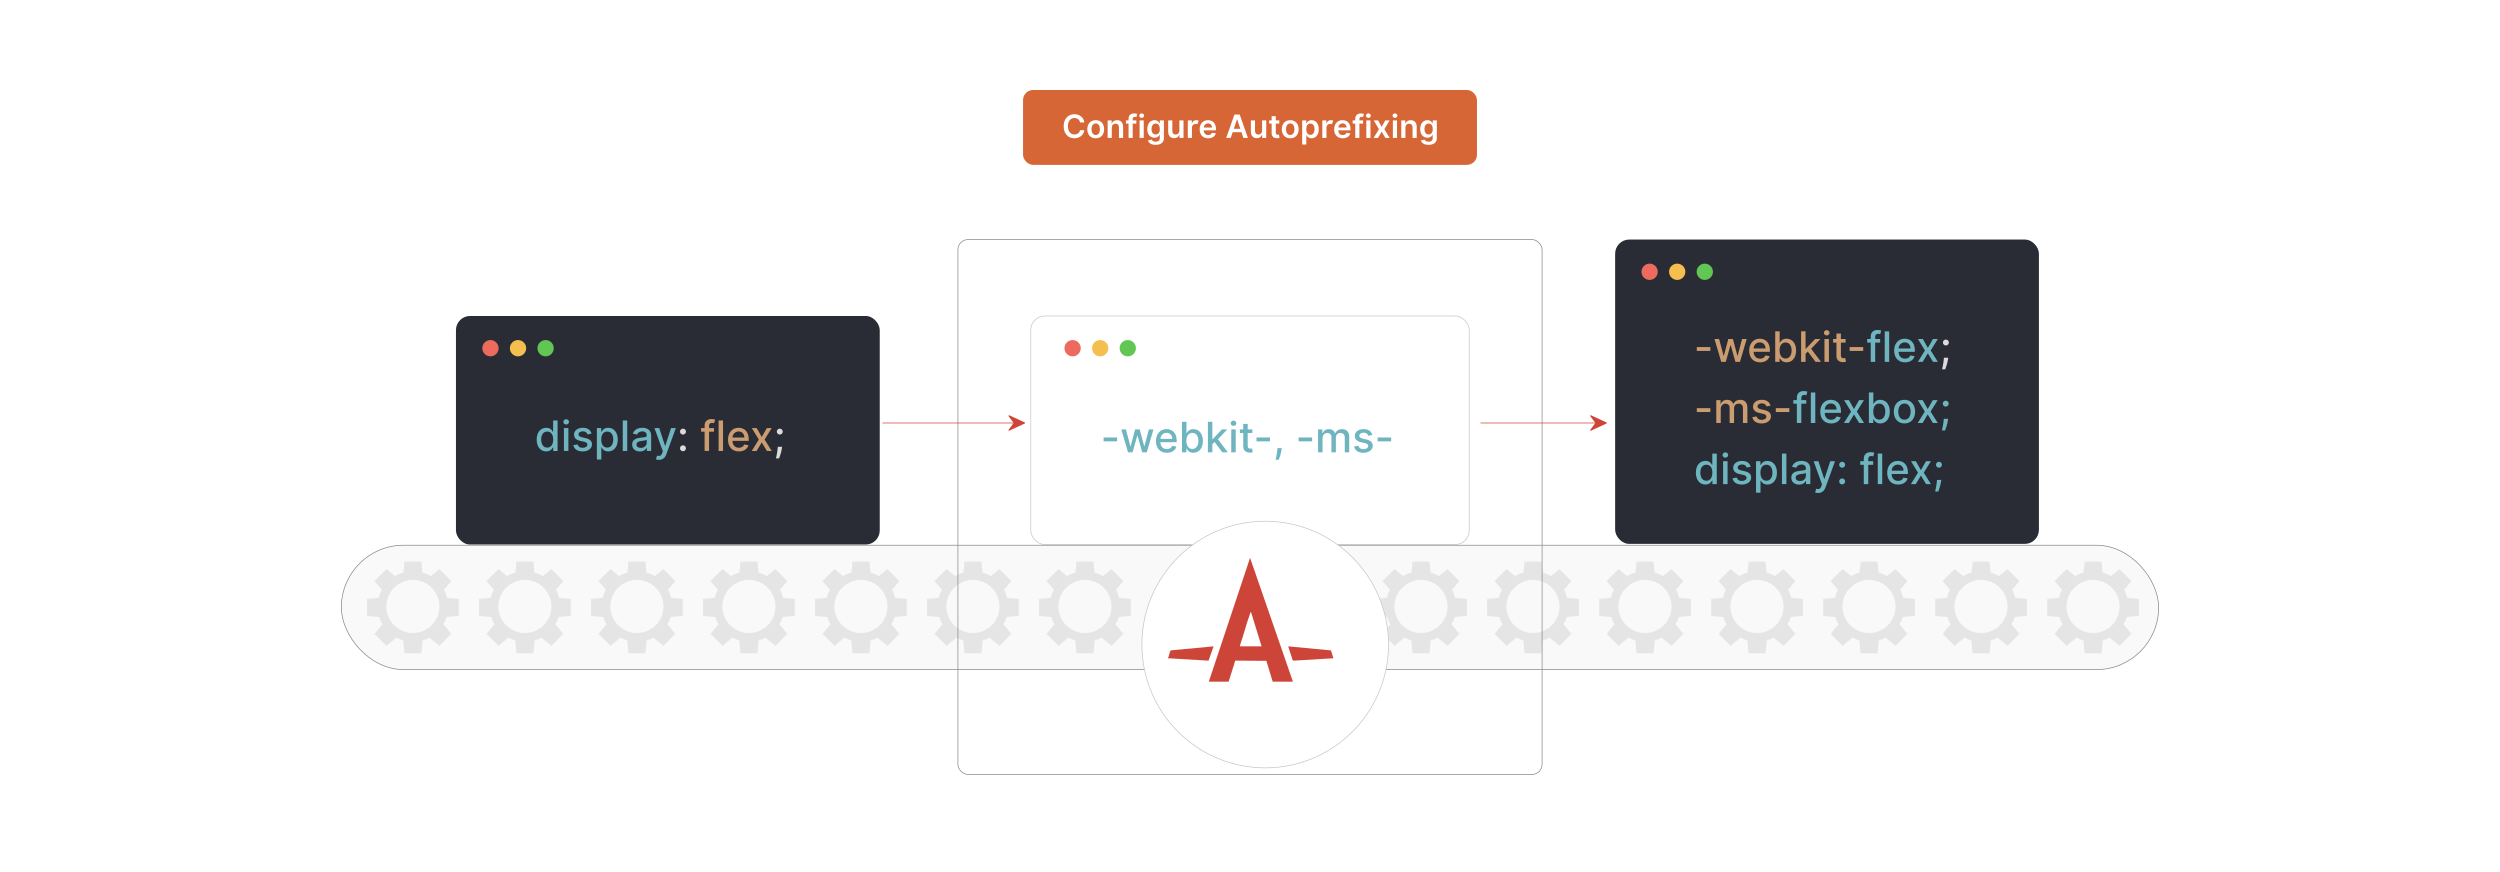 <?xml version="1.0" encoding="UTF-8"?>
<svg id="Layer_1" data-name="Layer 1" xmlns="http://www.w3.org/2000/svg" xmlns:xlink="http://www.w3.org/1999/xlink" viewBox="0 0 860 300">
  <defs>
    <filter id="drop-shadow-5" x="347.6" y="134.102" width="175.68" height="175.68" filterUnits="userSpaceOnUse">
      <feOffset dx="5" dy="5"/>
      <feGaussianBlur result="blur" stdDeviation="15"/>
      <feFlood flood-color="#000" flood-opacity=".06"/>
      <feComposite in2="blur" operator="in"/>
      <feComposite in="SourceGraphic"/>
    </filter>
  </defs>
  <rect y="0" width="860" height="300" fill="#fff"/>
  <g>
    <rect x="351.925" y="30.96" width="156.151" height="25.749" rx="3.455" ry="3.455" fill="#d76636"/>
    <g>
      <path d="M371.532,42.118c-.169-.965-.937-1.52-1.917-1.52-1.319,0-2.248,1.012-2.248,2.83,0,1.851.937,2.83,2.244,2.83.965,0,1.736-.531,1.921-1.476l1.472.008c-.224,1.539-1.496,2.779-3.413,2.779-2.126,0-3.693-1.539-3.693-4.142,0-2.606,1.587-4.142,3.693-4.142,1.787,0,3.165,1.039,3.413,2.831h-1.472Z" fill="#fff"/>
      <path d="M374.03,44.46c0-1.874,1.125-3.126,2.897-3.126s2.897,1.252,2.897,3.126c0,1.87-1.126,3.118-2.897,3.118s-2.897-1.248-2.897-3.118ZM378.38,44.456c0-1.106-.48-1.992-1.445-1.992-.981,0-1.461.886-1.461,1.992s.48,1.98,1.461,1.98c.964,0,1.445-.874,1.445-1.98Z" fill="#fff"/>
      <path d="M382.46,47.46h-1.425v-6.047h1.362v1.027h.071c.276-.673.898-1.106,1.803-1.106,1.248,0,2.075.827,2.071,2.275v3.851h-1.425v-3.63c0-.807-.441-1.291-1.177-1.291-.752,0-1.28.504-1.28,1.378v3.543Z" fill="#fff"/>
      <path d="M390.902,42.516h-1.256v4.944h-1.425v-4.944h-.894v-1.103h.894v-.571c0-1.22.839-1.822,1.89-1.822.492,0,.898.102,1.083.165l-.287,1.103c-.118-.035-.307-.087-.531-.087-.532,0-.729.264-.729.736v.477h1.256v1.103Z" fill="#fff"/>
      <path d="M391.913,39.783c0-.429.37-.775.827-.775.453,0,.823.347.823.775,0,.425-.37.771-.823.771-.457,0-.827-.347-.827-.771ZM392.023,41.413h1.425v6.047h-1.425v-6.047Z" fill="#fff"/>
      <path d="M394.876,48.326l1.283-.311c.173.331.551.736,1.41.736.811,0,1.401-.366,1.401-1.232v-1.145h-.071c-.221.445-.705,1-1.74,1-1.394,0-2.492-.984-2.492-2.956,0-1.988,1.098-3.083,2.496-3.083,1.067,0,1.52.642,1.736,1.079h.079v-1h1.405v6.146c0,1.523-1.205,2.272-2.838,2.272-1.539,0-2.409-.682-2.669-1.504ZM398.978,44.409c0-1.145-.504-1.905-1.421-1.905-.949,0-1.437.807-1.437,1.905,0,1.114.496,1.846,1.437,1.846.909,0,1.421-.692,1.421-1.846Z" fill="#fff"/>
      <path d="M405.707,41.413h1.425v6.047h-1.381v-1.075h-.064c-.275.678-.913,1.154-1.818,1.154-1.189,0-2.016-.823-2.016-2.275v-3.851h1.425v3.63c0,.768.457,1.252,1.142,1.252.63,0,1.288-.457,1.288-1.378v-3.504Z" fill="#fff"/>
      <path d="M408.603,41.413h1.382v1.008h.063c.22-.701.795-1.095,1.492-1.095.327,0,.599.087.811.221l-.441,1.181c-.153-.07-.331-.126-.563-.126-.744,0-1.319.54-1.319,1.304v3.555h-1.425v-6.047Z" fill="#fff"/>
      <path d="M412.681,44.472c0-1.866,1.129-3.138,2.862-3.138,1.488,0,2.764.934,2.764,3.056v.436h-4.212c.012,1.035.622,1.642,1.543,1.642.614,0,1.087-.268,1.28-.779l1.331.149c-.252,1.051-1.221,1.74-2.63,1.74-1.823,0-2.937-1.209-2.937-3.106ZM416.94,43.865c-.008-.822-.559-1.421-1.378-1.421-.85,0-1.421.649-1.464,1.421h2.842Z" fill="#fff"/>
      <path d="M421.809,47.46l2.838-8.062h1.803l2.842,8.062h-1.559l-.669-1.988h-3.031l-.665,1.988h-1.559ZM426.671,44.299l-1.09-3.248h-.063l-1.09,3.248h2.244Z" fill="#fff"/>
      <path d="M434.153,41.413h1.426v6.047h-1.382v-1.075h-.064c-.275.678-.913,1.154-1.818,1.154-1.19,0-2.016-.823-2.016-2.275v-3.851h1.425v3.63c0,.768.457,1.252,1.142,1.252.63,0,1.287-.457,1.287-1.378v-3.504Z" fill="#fff"/>
      <path d="M440.068,42.516h-1.193v3.126c0,.574.288.7.645.7.178,0,.339-.035.418-.055l.24,1.114c-.154.051-.434.13-.839.142-1.07.031-1.897-.528-1.89-1.666v-3.361h-.858v-1.103h.858v-1.448h1.425v1.448h1.193v1.103Z" fill="#fff"/>
      <path d="M440.941,44.46c0-1.874,1.126-3.126,2.897-3.126s2.897,1.252,2.897,3.126c0,1.87-1.126,3.118-2.897,3.118s-2.897-1.248-2.897-3.118ZM445.291,44.456c0-1.106-.48-1.992-1.444-1.992-.981,0-1.461.886-1.461,1.992s.48,1.98,1.461,1.98c.964,0,1.444-.874,1.444-1.98Z" fill="#fff"/>
      <path d="M447.946,41.413h1.401v1h.083c.216-.438.661-1.079,1.728-1.079,1.397,0,2.496,1.095,2.496,3.11,0,1.992-1.066,3.122-2.492,3.122-1.039,0-1.508-.618-1.731-1.06h-.06v3.221h-1.425v-8.315ZM450.765,46.398c.941,0,1.438-.827,1.438-1.961,0-1.126-.488-1.933-1.438-1.933-.917,0-1.421.76-1.421,1.933s.512,1.961,1.421,1.961Z" fill="#fff"/>
      <path d="M454.877,41.413h1.382v1.008h.062c.221-.701.796-1.095,1.492-1.095.327,0,.599.087.811.221l-.441,1.181c-.153-.07-.331-.126-.562-.126-.744,0-1.319.54-1.319,1.304v3.555h-1.425v-6.047Z" fill="#fff"/>
      <path d="M458.955,44.472c0-1.866,1.13-3.138,2.861-3.138,1.488,0,2.764.934,2.764,3.056v.436h-4.212c.012,1.035.622,1.642,1.543,1.642.614,0,1.087-.268,1.279-.779l1.331.149c-.252,1.051-1.221,1.74-2.63,1.74-1.822,0-2.937-1.209-2.937-3.106ZM463.215,43.865c-.008-.822-.56-1.421-1.378-1.421-.851,0-1.422.649-1.465,1.421h2.843Z" fill="#fff"/>
      <path d="M468.892,42.516h-1.256v4.944h-1.425v-4.944h-.894v-1.103h.894v-.571c0-1.22.839-1.822,1.89-1.822.492,0,.897.102,1.083.165l-.288,1.103c-.117-.035-.307-.087-.531-.087-.531,0-.729.264-.729.736v.477h1.256v1.103Z" fill="#fff"/>
      <path d="M469.903,39.783c0-.429.37-.775.827-.775.452,0,.822.347.822.775,0,.425-.37.771-.822.771-.457,0-.827-.347-.827-.771ZM470.014,41.413h1.425v6.047h-1.425v-6.047Z" fill="#fff"/>
      <path d="M475.291,43.645l1.24-2.232h1.508l-1.823,3.023,1.855,3.023h-1.5l-1.279-2.177-1.268,2.177h-1.512l1.842-3.023-1.795-3.023h1.512l1.221,2.232Z" fill="#fff"/>
      <path d="M479.036,39.783c0-.429.37-.775.827-.775.452,0,.822.347.822.775,0,.425-.37.771-.822.771-.457,0-.827-.347-.827-.771ZM479.147,41.413h1.425v6.047h-1.425v-6.047Z" fill="#fff"/>
      <path d="M483.463,47.46h-1.425v-6.047h1.362v1.027h.07c.275-.673.897-1.106,1.803-1.106,1.248,0,2.075.827,2.071,2.275v3.851h-1.425v-3.63c0-.807-.441-1.291-1.178-1.291-.752,0-1.279.504-1.279,1.378v3.543Z" fill="#fff"/>
      <path d="M488.764,48.326l1.283-.311c.173.331.551.736,1.409.736.81,0,1.401-.366,1.401-1.232v-1.145h-.071c-.22.445-.704,1-1.739,1-1.394,0-2.492-.984-2.492-2.956,0-1.988,1.099-3.083,2.496-3.083,1.066,0,1.52.642,1.735,1.079h.079v-1h1.405v6.146c0,1.523-1.204,2.272-2.838,2.272-1.54,0-2.409-.682-2.669-1.504ZM492.865,44.409c0-1.145-.504-1.905-1.421-1.905-.949,0-1.438.807-1.438,1.905,0,1.114.496,1.846,1.438,1.846.909,0,1.421-.692,1.421-1.846Z" fill="#fff"/>
    </g>
  </g>
  <g>
    <g>
      <rect x="156.85" y="108.695" width="145.78" height="78.635" rx="4.853" ry="4.853" fill="#292c34"/>
      <g>
        <path d="M184.616,151.211c0-2.554,1.4-4.056,3.302-4.056,1.466,0,1.989.893,2.266,1.379h.092v-3.901h1.533v10.5h-1.497v-1.226h-.128c-.277.503-.841,1.379-2.276,1.379-1.912,0-3.292-1.527-3.292-4.075ZM190.302,151.195c0-1.645-.718-2.737-2.056-2.737-1.384,0-2.082,1.174-2.082,2.737,0,1.579.713,2.784,2.082,2.784,1.323,0,2.056-1.128,2.056-2.784Z" fill="#6fb5c0"/>
        <path d="M193.798,145.13c0-.502.435-.918.969-.918.528,0,.969.416.969.918,0,.503-.44.913-.969.913-.533,0-.969-.41-.969-.913ZM193.992,147.258h1.533v7.875h-1.533v-7.875Z" fill="#6fb5c0"/>
        <path d="M202.098,149.427c-.179-.528-.62-1.057-1.574-1.057-.872,0-1.528.431-1.523,1.036-.005.533.369.825,1.236,1.03l1.251.287c1.446.333,2.153,1.02,2.153,2.133,0,1.426-1.318,2.436-3.22,2.436-1.769,0-2.927-.785-3.184-2.18l1.482-.225c.185.773.774,1.168,1.692,1.168,1.005,0,1.656-.477,1.656-1.086,0-.492-.354-.831-1.113-1l-1.333-.293c-1.477-.328-2.153-1.071-2.153-2.188,0-1.395,1.261-2.333,3.041-2.333,1.702,0,2.661.8,2.978,2.025l-1.39.246Z" fill="#6fb5c0"/>
        <path d="M205.322,147.258h1.497v1.276h.128c.272-.486.8-1.379,2.261-1.379,1.902,0,3.307,1.502,3.307,4.056,0,2.548-1.384,4.075-3.292,4.075-1.435,0-2-.876-2.276-1.379h-.092v4.179h-1.533v-10.828ZM208.88,153.98c1.369,0,2.087-1.205,2.087-2.784,0-1.563-.697-2.737-2.087-2.737-1.338,0-2.056,1.092-2.056,2.737,0,1.656.738,2.784,2.056,2.784Z" fill="#6fb5c0"/>
        <path d="M215.765,155.133h-1.533v-10.5h1.533v10.5Z" fill="#6fb5c0"/>
        <path d="M217.457,152.907c0-1.789,1.527-2.179,3.019-2.353,1.415-.164,1.989-.154,1.989-.713v-.036c0-.892-.508-1.41-1.497-1.41-1.03,0-1.605.539-1.83,1.098l-1.441-.328c.513-1.435,1.825-2.01,3.251-2.01,1.251,0,3.056.456,3.056,2.748v5.229h-1.497v-1.077h-.061c-.292.59-1.025,1.252-2.328,1.252-1.497,0-2.661-.852-2.661-2.4ZM222.471,152.292v-1.015c-.22.221-1.399.353-1.897.421-.887.117-1.615.41-1.615,1.23,0,.758.625,1.148,1.492,1.148,1.276,0,2.019-.852,2.019-1.785Z" fill="#6fb5c0"/>
        <path d="M225.644,158.015l.369-1.272c.846.225,1.395.138,1.779-.888l.226-.62-2.881-7.978h1.641l1.995,6.111h.082l1.994-6.111h1.645l-3.281,9.023c-.446,1.226-1.272,1.912-2.543,1.912-.477,0-.861-.102-1.025-.179Z" fill="#6fb5c0"/>
        <path d="M233.918,148.473c0-.559.461-1.02,1.025-1.02.559,0,1.025.462,1.025,1.02,0,.569-.467,1.025-1.025,1.025-.564,0-1.025-.456-1.025-1.025ZM233.918,154.205c0-.56.461-1.02,1.025-1.02.559,0,1.025.461,1.025,1.02,0,.569-.467,1.025-1.025,1.025-.564,0-1.025-.456-1.025-1.025Z" fill="#dbdbdb"/>
        <path d="M245.617,148.488h-1.697v6.644h-1.538v-6.644h-1.215v-1.23h1.215v-.913c0-1.477,1.092-2.204,2.338-2.204.62,0,1.066.128,1.282.21l-.359,1.241c-.144-.046-.369-.118-.687-.118-.749,0-1.036.379-1.036,1.076v.708h1.697v1.23Z" fill="#ca9c6f"/>
        <path d="M248.729,155.133h-1.533v-10.5h1.533v10.5Z" fill="#ca9c6f"/>
        <path d="M250.436,151.247c0-2.42,1.446-4.092,3.64-4.092,1.784,0,3.486,1.112,3.486,3.958v.544h-5.599c.041,1.518.923,2.368,2.235,2.368.872,0,1.538-.38,1.815-1.123l1.451.262c-.349,1.282-1.563,2.128-3.281,2.128-2.322,0-3.748-1.6-3.748-4.045ZM256.06,150.509c-.005-1.205-.785-2.087-1.974-2.087-1.246,0-2.056.969-2.118,2.087h4.092Z" fill="#ca9c6f"/>
        <path d="M262.038,150.323l1.753-3.065h1.677l-2.456,3.938,2.477,3.938h-1.677l-1.774-2.942-1.769,2.942h-1.682l2.451-3.938-2.42-3.938h1.682l1.738,3.065Z" fill="#ca9c6f"/>
        <path d="M268.964,154.256c-.159,1.23-.703,2.769-.949,3.44h-1.087c.138-.636.466-2.035.585-3.425l.051-.574h1.477l-.077.559ZM267.215,148.473c0-.559.461-1.02,1.025-1.02.559,0,1.025.462,1.025,1.02,0,.569-.466,1.025-1.025,1.025-.564,0-1.025-.456-1.025-1.025Z" fill="#dbdbdb"/>
      </g>
      <g>
        <circle cx="168.715" cy="119.783" r="2.805" fill="#ec6a5e"/>
        <circle cx="178.202" cy="119.783" r="2.805" fill="#f5bf4f"/>
        <circle cx="187.69" cy="119.783" r="2.805" fill="#61c654"/>
      </g>
    </g>
    <g>
      <rect x="354.584" y="108.695" width="150.833" height="78.635" rx="4.853" ry="4.853" fill="#fff" stroke="#c6c6c6" stroke-miterlimit="10" stroke-width=".25"/>
      <g>
        <path d="M384.293,151.823h-4.655v-1.328h4.655v1.328Z" fill="#6fb5c0"/>
        <path d="M385.728,147.722h1.584l1.544,5.783h.077l1.549-5.783h1.584l1.538,5.758h.077l1.533-5.758h1.585l-2.312,7.875h-1.563l-1.6-5.686h-.118l-1.6,5.686h-1.559l-2.317-7.875Z" fill="#6fb5c0"/>
        <path d="M397.652,151.71c0-2.42,1.446-4.091,3.64-4.091,1.784,0,3.486,1.112,3.486,3.958v.543h-5.599c.041,1.518.923,2.369,2.235,2.369.872,0,1.538-.379,1.815-1.123l1.451.262c-.349,1.281-1.563,2.128-3.281,2.128-2.322,0-3.748-1.6-3.748-4.046ZM403.276,150.972c-.005-1.204-.785-2.086-1.974-2.086-1.246,0-2.056.969-2.118,2.086h4.092Z" fill="#6fb5c0"/>
        <path d="M406.608,145.097h1.533v3.901h.092c.272-.487.8-1.379,2.261-1.379,1.902,0,3.307,1.502,3.307,4.056,0,2.548-1.384,4.076-3.292,4.076-1.435,0-2-.877-2.276-1.38h-.128v1.226h-1.497v-10.5ZM410.166,154.443c1.369,0,2.087-1.205,2.087-2.784,0-1.563-.697-2.738-2.087-2.738-1.338,0-2.056,1.093-2.056,2.738,0,1.656.738,2.784,2.056,2.784Z" fill="#6fb5c0"/>
        <path d="M415.519,145.097h1.533v5.957h.133l3.138-3.332h1.835l-3.189,3.379,3.404,4.496h-1.882l-2.676-3.559-.764.765v2.794h-1.533v-10.5Z" fill="#6fb5c0"/>
        <path d="M423.356,145.594c0-.502.436-.917.969-.917.528,0,.969.415.969.917,0,.503-.441.913-.969.913-.533,0-.969-.41-.969-.913ZM423.552,147.722h1.533v7.875h-1.533v-7.875Z" fill="#6fb5c0"/>
        <path d="M430.821,148.952h-1.615v4.332c0,.887.446,1.051.943,1.051.246,0,.436-.046.539-.066l.277,1.267c-.18.066-.508.159-.995.164-1.21.025-2.302-.667-2.297-2.097v-4.65h-1.154v-1.23h1.154v-1.887h1.533v1.887h1.615v1.23Z" fill="#6fb5c0"/>
        <path d="M436.881,151.823h-4.654v-1.328h4.654v1.328Z" fill="#6fb5c0"/>
        <path d="M440.844,154.72c-.159,1.23-.703,2.769-.949,3.44h-1.086c.138-.636.466-2.035.584-3.425l.051-.574h1.477l-.076.559Z" fill="#6fb5c0"/>
        <path d="M451.379,151.823h-4.656v-1.328h4.656v1.328Z" fill="#6fb5c0"/>
        <path d="M453.424,147.722h1.472v1.281h.098c.328-.866,1.103-1.384,2.143-1.384,1.052,0,1.774.522,2.118,1.384h.082c.379-.84,1.23-1.384,2.363-1.384,1.425,0,2.43.897,2.43,2.696v5.281h-1.533v-5.137c0-1.066-.666-1.518-1.477-1.518-.999,0-1.578.686-1.578,1.635v5.019h-1.528v-5.234c0-.856-.59-1.42-1.44-1.42-.872,0-1.615.738-1.615,1.799v4.856h-1.533v-7.875Z" fill="#6fb5c0"/>
        <path d="M470.69,149.891c-.179-.528-.62-1.057-1.573-1.057-.872,0-1.528.431-1.523,1.036-.005.533.369.825,1.236,1.03l1.25.287c1.446.333,2.154,1.02,2.154,2.133,0,1.425-1.318,2.436-3.221,2.436-1.769,0-2.927-.784-3.184-2.179l1.482-.227c.184.774.773,1.17,1.691,1.17,1.005,0,1.656-.477,1.656-1.088,0-.492-.353-.83-1.113-.999l-1.332-.292c-1.477-.328-2.154-1.072-2.154-2.189,0-1.395,1.262-2.333,3.041-2.333,1.702,0,2.66.8,2.978,2.025l-1.39.246Z" fill="#6fb5c0"/>
        <path d="M478.555,151.823h-4.654v-1.328h4.654v1.328Z" fill="#6fb5c0"/>
      </g>
      <g>
        <circle cx="368.975" cy="119.783" r="2.805" fill="#ec6a5e"/>
        <circle cx="378.462" cy="119.783" r="2.805" fill="#f5bf4f"/>
        <circle cx="387.95" cy="119.783" r="2.805" fill="#61c654"/>
      </g>
    </g>
    <g>
      <rect x="555.607" y="82.406" width="145.78" height="104.691" rx="4.853" ry="4.853" fill="#292c34"/>
      <g>
        <path d="M588.356,120.715h-4.654v-1.328h4.654v1.328Z" fill="#ca9c6f"/>
        <path d="M589.791,116.613h1.584l1.543,5.783h.077l1.548-5.783h1.584l1.539,5.758h.076l1.533-5.758h1.584l-2.312,7.875h-1.563l-1.6-5.686h-.118l-1.6,5.686h-1.559l-2.316-7.875Z" fill="#ca9c6f"/>
        <path d="M601.716,120.603c0-2.42,1.446-4.092,3.64-4.092,1.785,0,3.486,1.112,3.486,3.958v.544h-5.598c.041,1.518.922,2.368,2.234,2.368.872,0,1.539-.38,1.815-1.123l1.451.262c-.349,1.282-1.563,2.128-3.281,2.128-2.323,0-3.748-1.6-3.748-4.045ZM607.34,119.864c-.005-1.205-.784-2.087-1.974-2.087-1.246,0-2.056.969-2.117,2.087h4.091Z" fill="#ca9c6f"/>
        <path d="M610.671,113.988h1.533v3.901h.093c.272-.486.799-1.379,2.261-1.379,1.901,0,3.307,1.502,3.307,4.056,0,2.548-1.384,4.075-3.292,4.075-1.435,0-1.999-.876-2.275-1.379h-.129v1.226h-1.497v-10.5ZM614.23,123.335c1.368,0,2.087-1.205,2.087-2.784,0-1.563-.697-2.737-2.087-2.737-1.339,0-2.056,1.092-2.056,2.737,0,1.656.738,2.784,2.056,2.784Z" fill="#ca9c6f"/>
        <path d="M619.581,113.988h1.533v5.958h.134l3.137-3.333h1.836l-3.189,3.379,3.404,4.496h-1.881l-2.677-3.558-.764.764v2.794h-1.533v-10.5Z" fill="#ca9c6f"/>
        <path d="M627.42,114.485c0-.502.435-.918.969-.918.528,0,.969.416.969.918,0,.503-.44.913-.969.913-.533,0-.969-.41-.969-.913ZM627.614,116.613h1.533v7.875h-1.533v-7.875Z" fill="#ca9c6f"/>
        <path d="M634.885,117.844h-1.615v4.332c0,.888.445,1.052.943,1.052.246,0,.435-.047.538-.067l.276,1.267c-.179.066-.507.159-.994.164-1.21.025-2.302-.666-2.297-2.097v-4.65h-1.153v-1.23h1.153v-1.887h1.533v1.887h1.615v1.23Z" fill="#ca9c6f"/>
        <path d="M640.945,120.715h-4.656v-1.328h4.656v1.328Z" fill="#ca9c6f"/>
        <path d="M646.763,117.844h-1.696v6.644h-1.539v-6.644h-1.215v-1.23h1.215v-.913c0-1.477,1.093-2.204,2.338-2.204.621,0,1.066.128,1.282.21l-.358,1.241c-.144-.046-.369-.118-.688-.118-.748,0-1.035.379-1.035,1.076v.708h1.696v1.23Z" fill="#6fb5c0"/>
        <path d="M649.875,124.488h-1.533v-10.5h1.533v10.5Z" fill="#6fb5c0"/>
        <path d="M651.582,120.603c0-2.42,1.445-4.092,3.641-4.092,1.783,0,3.486,1.112,3.486,3.958v.544h-5.6c.041,1.518.924,2.368,2.236,2.368.871,0,1.537-.38,1.815-1.123l1.451.262c-.349,1.282-1.565,2.128-3.281,2.128-2.322,0-3.748-1.6-3.748-4.045ZM657.206,119.864c-.005-1.205-.784-2.087-1.974-2.087-1.246,0-2.056.969-2.117,2.087h4.091Z" fill="#6fb5c0"/>
        <path d="M663.184,119.679l1.754-3.065h1.676l-2.455,3.938,2.476,3.938h-1.677l-1.773-2.942-1.769,2.942h-1.682l2.45-3.938-2.42-3.938h1.682l1.738,3.065Z" fill="#6fb5c0"/>
        <path d="M670.109,123.611c-.159,1.23-.703,2.769-.949,3.44h-1.086c.138-.636.466-2.035.584-3.425l.051-.574h1.477l-.076.559ZM668.361,117.828c0-.559.461-1.02,1.025-1.02.559,0,1.025.462,1.025,1.02,0,.569-.467,1.025-1.025,1.025-.565,0-1.025-.456-1.025-1.025Z" fill="#dbdbdb"/>
        <path d="M588.356,141.736h-4.654v-1.328h4.654v1.328Z" fill="#ca9c6f"/>
        <path d="M590.4,137.635h1.472v1.282h.098c.328-.867,1.103-1.385,2.143-1.385,1.052,0,1.774.523,2.118,1.385h.082c.379-.842,1.23-1.385,2.363-1.385,1.425,0,2.43.897,2.43,2.697v5.28h-1.533v-5.138c0-1.066-.666-1.518-1.477-1.518-.999,0-1.578.688-1.578,1.636v5.019h-1.528v-5.234c0-.856-.59-1.421-1.44-1.421-.872,0-1.615.738-1.615,1.8v4.856h-1.533v-7.875Z" fill="#ca9c6f"/>
        <path d="M607.668,139.804c-.18-.528-.62-1.057-1.574-1.057-.871,0-1.527.431-1.522,1.036-.005.533.369.825,1.235,1.03l1.252.287c1.445.333,2.152,1.02,2.152,2.133,0,1.426-1.317,2.436-3.219,2.436-1.77,0-2.928-.785-3.185-2.18l1.481-.225c.185.773.774,1.168,1.692,1.168,1.005,0,1.656-.477,1.656-1.086,0-.492-.354-.831-1.112-1l-1.334-.293c-1.477-.328-2.152-1.071-2.152-2.188,0-1.395,1.261-2.333,3.04-2.333,1.702,0,2.661.8,2.978,2.025l-1.39.246Z" fill="#ca9c6f"/>
        <path d="M615.531,141.736h-4.654v-1.328h4.654v1.328Z" fill="#ca9c6f"/>
        <path d="M621.351,138.865h-1.696v6.644h-1.539v-6.644h-1.215v-1.23h1.215v-.913c0-1.477,1.093-2.204,2.338-2.204.621,0,1.066.128,1.282.21l-.358,1.241c-.144-.046-.369-.118-.688-.118-.748,0-1.035.379-1.035,1.076v.708h1.696v1.23Z" fill="#6fb5c0"/>
        <path d="M624.462,145.51h-1.533v-10.5h1.533v10.5Z" fill="#6fb5c0"/>
        <path d="M626.169,141.624c0-2.42,1.446-4.092,3.64-4.092,1.785,0,3.486,1.112,3.486,3.958v.544h-5.598c.041,1.518.922,2.368,2.234,2.368.872,0,1.539-.38,1.815-1.123l1.451.262c-.349,1.282-1.563,2.128-3.281,2.128-2.323,0-3.748-1.6-3.748-4.045ZM631.793,140.886c-.005-1.205-.784-2.087-1.974-2.087-1.246,0-2.056.969-2.117,2.087h4.091Z" fill="#6fb5c0"/>
        <path d="M637.77,140.7l1.753-3.065h1.677l-2.456,3.938,2.477,3.938h-1.676l-1.774-2.942-1.769,2.942h-1.682l2.45-3.938-2.42-3.938h1.682l1.738,3.065Z" fill="#6fb5c0"/>
        <path d="M642.902,135.01h1.533v3.901h.092c.273-.486.801-1.379,2.262-1.379,1.902,0,3.307,1.502,3.307,4.056,0,2.548-1.385,4.075-3.291,4.075-1.435,0-2-.876-2.277-1.379h-.128v1.226h-1.497v-10.5ZM646.461,144.356c1.369,0,2.086-1.205,2.086-2.784,0-1.563-.697-2.737-2.086-2.737-1.338,0-2.057,1.092-2.057,2.737,0,1.656.738,2.784,2.057,2.784Z" fill="#6fb5c0"/>
        <path d="M651.459,141.608c0-2.451,1.451-4.076,3.671-4.076s3.671,1.625,3.671,4.076c0,2.436-1.451,4.061-3.671,4.061s-3.671-1.625-3.671-4.061ZM657.252,141.602c0-1.507-.676-2.789-2.117-2.789-1.451,0-2.127,1.282-2.127,2.789,0,1.513.676,2.779,2.127,2.779,1.441,0,2.117-1.267,2.117-2.779Z" fill="#6fb5c0"/>
        <path d="M663.138,140.7l1.753-3.065h1.677l-2.456,3.938,2.477,3.938h-1.676l-1.774-2.942-1.769,2.942h-1.682l2.45-3.938-2.42-3.938h1.682l1.738,3.065Z" fill="#6fb5c0"/>
        <path d="M670.063,144.633c-.159,1.23-.702,2.769-.948,3.44h-1.088c.139-.636.467-2.035.585-3.425l.052-.574h1.477l-.077.559ZM668.314,138.85c0-.559.462-1.02,1.025-1.02.56,0,1.025.462,1.025,1.02,0,.569-.466,1.025-1.025,1.025-.564,0-1.025-.456-1.025-1.025Z" fill="#6fb5c0"/>
        <path d="M583.373,162.609c0-2.554,1.399-4.056,3.301-4.056,1.467,0,1.99.893,2.267,1.379h.093v-3.901h1.532v10.5h-1.497v-1.226h-.128c-.276.503-.841,1.379-2.276,1.379-1.912,0-3.291-1.527-3.291-4.075ZM589.059,162.594c0-1.645-.718-2.737-2.057-2.737-1.384,0-2.081,1.174-2.081,2.737,0,1.579.713,2.784,2.081,2.784,1.323,0,2.057-1.128,2.057-2.784Z" fill="#6fb5c0"/>
        <path d="M592.555,156.528c0-.502.435-.918.969-.918.528,0,.969.416.969.918,0,.503-.44.913-.969.913-.533,0-.969-.41-.969-.913ZM592.749,158.656h1.533v7.875h-1.533v-7.875Z" fill="#6fb5c0"/>
        <path d="M600.855,160.825c-.179-.528-.62-1.057-1.573-1.057-.872,0-1.528.431-1.523,1.036-.005.533.369.825,1.236,1.03l1.25.287c1.446.333,2.154,1.02,2.154,2.133,0,1.426-1.318,2.436-3.221,2.436-1.769,0-2.927-.785-3.184-2.18l1.482-.225c.184.773.773,1.168,1.691,1.168,1.005,0,1.656-.477,1.656-1.086,0-.492-.353-.831-1.113-1l-1.332-.293c-1.477-.328-2.154-1.071-2.154-2.188,0-1.395,1.262-2.333,3.041-2.333,1.702,0,2.66.8,2.978,2.025l-1.39.246Z" fill="#6fb5c0"/>
        <path d="M604.078,158.656h1.497v1.276h.128c.273-.486.801-1.379,2.262-1.379,1.902,0,3.307,1.502,3.307,4.056,0,2.548-1.385,4.075-3.291,4.075-1.435,0-2-.876-2.277-1.379h-.092v4.179h-1.533v-10.828ZM607.637,165.378c1.369,0,2.086-1.205,2.086-2.784,0-1.563-.697-2.737-2.086-2.737-1.338,0-2.057,1.092-2.057,2.737,0,1.656.738,2.784,2.057,2.784Z" fill="#6fb5c0"/>
        <path d="M614.521,166.531h-1.533v-10.5h1.533v10.5Z" fill="#6fb5c0"/>
        <path d="M616.213,164.306c0-1.789,1.528-2.179,3.019-2.353,1.416-.164,1.99-.154,1.99-.713v-.036c0-.892-.508-1.41-1.498-1.41-1.03,0-1.605.539-1.83,1.098l-1.44-.328c.513-1.435,1.825-2.01,3.251-2.01,1.25,0,3.055.456,3.055,2.748v5.229h-1.496v-1.077h-.062c-.292.59-1.025,1.252-2.327,1.252-1.497,0-2.661-.852-2.661-2.4ZM621.227,163.69v-1.015c-.221.221-1.399.353-1.897.421-.887.117-1.615.41-1.615,1.23,0,.758.626,1.148,1.492,1.148,1.277,0,2.021-.852,2.021-1.785Z" fill="#6fb5c0"/>
        <path d="M624.4,169.413l.369-1.272c.846.225,1.395.138,1.779-.888l.225-.62-2.881-7.978h1.641l1.994,6.111h.082l1.994-6.111h1.647l-3.281,9.023c-.446,1.226-1.272,1.912-2.543,1.912-.477,0-.861-.102-1.025-.179Z" fill="#6fb5c0"/>
        <path d="M632.676,159.871c0-.559.461-1.02,1.025-1.02.559,0,1.025.462,1.025,1.02,0,.569-.467,1.025-1.025,1.025-.565,0-1.025-.456-1.025-1.025ZM632.676,165.603c0-.56.461-1.02,1.025-1.02.559,0,1.025.461,1.025,1.02,0,.569-.467,1.025-1.025,1.025-.565,0-1.025-.456-1.025-1.025Z" fill="#6fb5c0"/>
        <path d="M644.374,159.887h-1.696v6.644h-1.539v-6.644h-1.215v-1.23h1.215v-.913c0-1.477,1.093-2.204,2.338-2.204.621,0,1.066.128,1.282.21l-.358,1.241c-.144-.046-.369-.118-.688-.118-.748,0-1.035.379-1.035,1.076v.708h1.696v1.23Z" fill="#6fb5c0"/>
        <path d="M647.485,166.531h-1.533v-10.5h1.533v10.5Z" fill="#6fb5c0"/>
        <path d="M649.192,162.645c0-2.42,1.446-4.092,3.64-4.092,1.785,0,3.486,1.112,3.486,3.958v.544h-5.598c.041,1.518.922,2.368,2.234,2.368.872,0,1.539-.38,1.815-1.123l1.451.262c-.349,1.282-1.563,2.128-3.281,2.128-2.323,0-3.748-1.6-3.748-4.045ZM654.816,161.907c-.005-1.205-.784-2.087-1.974-2.087-1.246,0-2.056.969-2.117,2.087h4.091Z" fill="#6fb5c0"/>
        <path d="M660.794,161.722l1.753-3.065h1.677l-2.456,3.938,2.477,3.938h-1.676l-1.774-2.942-1.769,2.942h-1.682l2.45-3.938-2.42-3.938h1.682l1.738,3.065Z" fill="#6fb5c0"/>
        <path d="M667.721,165.654c-.159,1.23-.703,2.769-.949,3.44h-1.086c.138-.636.466-2.035.584-3.425l.051-.574h1.477l-.076.559ZM665.973,159.871c0-.559.461-1.02,1.025-1.02.559,0,1.025.462,1.025,1.02,0,.569-.467,1.025-1.025,1.025-.565,0-1.025-.456-1.025-1.025Z" fill="#6fb5c0"/>
      </g>
      <g>
        <circle cx="567.472" cy="93.494" r="2.805" fill="#ec6a5e"/>
        <circle cx="576.959" cy="93.494" r="2.805" fill="#f5bf4f"/>
        <circle cx="586.447" cy="93.494" r="2.805" fill="#61c654"/>
      </g>
    </g>
    <rect x="117.425" y="187.562" width="625.15" height="42.778" rx="21.389" ry="21.389" fill="#f9f9f9" stroke="#898989" stroke-miterlimit="10" stroke-width=".25"/>
    <g>
      <path d="M148.494,202.173c-1.653-1.653-3.937-2.676-6.46-2.676s-4.807,1.023-6.46,2.676c-1.653,1.653-2.676,3.937-2.676,6.46s1.023,4.808,2.676,6.461c1.653,1.653,3.937,2.676,6.46,2.676s4.807-1.022,6.46-2.676c1.653-1.653,2.676-3.938,2.676-6.461s-1.023-4.807-2.676-6.46M145.286,196.938c1.034.287,2.012.707,2.915,1.241l-.01-.006,2.936-2.431,2.058,2.058,2.058,2.058-2.514,3.035-.006-.011c.469.871.836,1.805,1.082,2.788l-.001-.005,3.999.376-0,2.911 0,2.91-4.183.393.001-.004c-.275.881-.647,1.719-1.105,2.502l2.726,3.292-2.058,2.058-2.058,2.058-3.392-2.81.013-.007c-.755.404-1.557.73-2.397.968l.009-.002-.414,4.412h-5.821l-.414-4.412c-.833-.237-1.629-.56-2.379-.96l.003.002-3.393,2.81-2.058-2.058-2.058-2.058,2.726-3.292.004.007c-.459-.784-.834-1.625-1.109-2.508l.001.004-4.183-.393v-2.91s0-2.911,0-2.911l3.999-.376-.004.015c.246-.985.613-1.923,1.084-2.796l-.005.009-2.514-3.035,2.058-2.058,2.058-2.058,2.936,2.431-.002.002c.898-.53,1.871-.948,2.899-1.234l-.003.001.353-3.76h5.821l.353,3.76-.011-.003Z" fill="#e5e5e5" fill-rule="evenodd"/>
      <path d="M187.025,202.173c-1.653-1.653-3.937-2.676-6.46-2.676s-4.807,1.023-6.46,2.676c-1.653,1.653-2.676,3.937-2.676,6.46s1.023,4.808,2.676,6.461c1.653,1.653,3.937,2.676,6.46,2.676s4.807-1.022,6.46-2.676c1.653-1.653,2.676-3.938,2.676-6.461s-1.023-4.807-2.676-6.46M183.817,196.938c1.034.287,2.012.707,2.915,1.241l-.01-.006,2.936-2.431,2.058,2.058,2.058,2.058-2.514,3.035-.006-.011c.469.871.836,1.805,1.082,2.788l-.001-.005,3.999.376-0,2.911 0,2.91-4.183.393.001-.004c-.275.881-.647,1.719-1.105,2.502l2.726,3.292-2.058,2.058-2.058,2.058-3.392-2.81.013-.007c-.755.404-1.557.73-2.397.968l.009-.002-.414,4.412h-5.821l-.414-4.412c-.833-.237-1.629-.56-2.379-.96l.003.002-3.393,2.81-2.058-2.058-2.058-2.058,2.726-3.292.004.007c-.459-.784-.834-1.625-1.109-2.508l.001.004-4.183-.393v-2.91s0-2.911,0-2.911l3.999-.376-.004.015c.246-.985.613-1.923,1.084-2.796l-.005.009-2.514-3.035,2.058-2.058,2.058-2.058,2.936,2.431-.002.002c.898-.53,1.871-.948,2.899-1.234l-.003.001.353-3.76h5.821l.353,3.76-.011-.003Z" fill="#e5e5e5" fill-rule="evenodd"/>
      <path d="M225.557,202.173c-1.653-1.653-3.937-2.676-6.46-2.676s-4.807,1.023-6.46,2.676c-1.653,1.653-2.676,3.937-2.676,6.46s1.023,4.808,2.676,6.461c1.653,1.653,3.937,2.676,6.46,2.676s4.807-1.022,6.46-2.676c1.653-1.653,2.676-3.938,2.676-6.461s-1.023-4.807-2.676-6.46M222.349,196.938c1.034.287,2.012.707,2.915,1.241l-.01-.006,2.936-2.431,2.058,2.058,2.058,2.058-2.514,3.035-.006-.011c.469.871.836,1.805,1.082,2.788l-.001-.005,3.999.376-0,2.911 0,2.91-4.183.393.001-.004c-.275.881-.647,1.719-1.105,2.502l2.726,3.292-2.058,2.058-2.058,2.058-3.392-2.81.013-.007c-.755.404-1.557.73-2.397.968l.009-.002-.414,4.412h-5.821l-.414-4.412c-.833-.237-1.629-.56-2.379-.96l.003.002-3.393,2.81-2.058-2.058-2.058-2.058,2.726-3.292.004.007c-.459-.784-.834-1.625-1.109-2.508l.001.004-4.183-.393v-2.91s0-2.911,0-2.911l3.999-.376-.004.015c.246-.985.613-1.923,1.084-2.796l-.005.009-2.514-3.035,2.058-2.058,2.058-2.058,2.936,2.431-.002.002c.898-.53,1.871-.948,2.899-1.234l-.003.001.353-3.76h5.821l.353,3.76-.011-.003Z" fill="#e5e5e5" fill-rule="evenodd"/>
      <path d="M264.089,202.173c-1.653-1.653-3.937-2.676-6.46-2.676s-4.807,1.023-6.46,2.676c-1.653,1.653-2.676,3.937-2.676,6.46s1.023,4.808,2.676,6.461c1.653,1.653,3.937,2.676,6.46,2.676s4.807-1.022,6.46-2.676c1.653-1.653,2.676-3.938,2.676-6.461s-1.023-4.807-2.676-6.46M260.881,196.938c1.034.287,2.012.707,2.915,1.241l-.01-.006,2.936-2.431,2.058,2.058,2.058,2.058-2.514,3.035-.006-.011c.469.871.836,1.805,1.082,2.788l-.001-.005,3.999.376-0,2.911 0,2.91-4.183.393.001-.004c-.275.881-.647,1.719-1.105,2.502l2.726,3.292-2.058,2.058-2.058,2.058-3.392-2.81.013-.007c-.755.404-1.557.73-2.397.968l.009-.002-.414,4.412h-5.821l-.414-4.412c-.833-.237-1.629-.56-2.379-.96l.003.002-3.393,2.81-2.058-2.058-2.058-2.058,2.726-3.292.004.007c-.459-.784-.834-1.625-1.109-2.508l.001.004-4.183-.393v-2.91s0-2.911,0-2.911l3.999-.376-.004.015c.246-.985.613-1.923,1.084-2.796l-.005.009-2.514-3.035,2.058-2.058,2.058-2.058,2.936,2.431-.002.002c.898-.53,1.871-.948,2.899-1.234l-.003.001.353-3.76h5.821l.353,3.76-.011-.003Z" fill="#e5e5e5" fill-rule="evenodd"/>
      <path d="M302.621,202.173c-1.653-1.653-3.937-2.676-6.46-2.676s-4.807,1.023-6.46,2.676c-1.653,1.653-2.676,3.937-2.676,6.46s1.023,4.808,2.676,6.461c1.653,1.653,3.937,2.676,6.46,2.676s4.807-1.022,6.46-2.676c1.653-1.653,2.676-3.938,2.676-6.461s-1.023-4.807-2.676-6.46M299.413,196.938c1.034.287,2.012.707,2.915,1.241l-.01-.006,2.936-2.431,2.058,2.058,2.058,2.058-2.514,3.035-.006-.011c.469.871.836,1.805,1.082,2.788l-.001-.005,3.999.376-0,2.911 0,2.91-4.183.393.001-.004c-.275.881-.647,1.719-1.105,2.502l2.726,3.292-2.058,2.058-2.058,2.058-3.392-2.81.013-.007c-.755.404-1.557.73-2.397.968l.009-.002-.414,4.412h-5.821l-.414-4.412c-.833-.237-1.629-.56-2.379-.96l.003.002-3.393,2.81-2.058-2.058-2.058-2.058,2.726-3.292.004.007c-.459-.784-.834-1.625-1.109-2.508l.001.004-4.183-.393v-2.91s0-2.911,0-2.911l3.999-.376-.004.015c.246-.985.613-1.923,1.084-2.796l-.005.009-2.514-3.035,2.058-2.058,2.058-2.058,2.936,2.431-.002.002c.898-.53,1.871-.948,2.899-1.234l-.003.001.353-3.76h5.821l.353,3.76-.011-.003Z" fill="#e5e5e5" fill-rule="evenodd"/>
      <path d="M341.153,202.173c-1.653-1.653-3.937-2.676-6.46-2.676s-4.807,1.023-6.46,2.676c-1.653,1.653-2.676,3.937-2.676,6.46s1.023,4.808,2.676,6.461c1.653,1.653,3.937,2.676,6.46,2.676s4.807-1.022,6.46-2.676c1.653-1.653,2.676-3.938,2.676-6.461s-1.023-4.807-2.676-6.46M337.945,196.938c1.034.287,2.012.707,2.915,1.241l-.01-.006,2.936-2.431,2.058,2.058,2.058,2.058-2.514,3.035-.006-.011c.469.871.836,1.805,1.082,2.788l-.001-.005,3.999.376-0,2.911 0,2.91-4.183.393.001-.004c-.275.881-.647,1.719-1.105,2.502l2.726,3.292-2.058,2.058-2.058,2.058-3.392-2.81.013-.007c-.755.404-1.557.73-2.397.968l.009-.002-.414,4.412h-5.821l-.414-4.412c-.833-.237-1.629-.56-2.379-.96l.003.002-3.393,2.81-2.058-2.058-2.058-2.058,2.726-3.292.004.007c-.459-.784-.834-1.625-1.109-2.508l.001.004-4.183-.393v-2.91s0-2.911,0-2.911l3.999-.376-.004.015c.246-.985.613-1.923,1.084-2.796l-.005.009-2.514-3.035,2.058-2.058,2.058-2.058,2.936,2.431-.002.002c.898-.53,1.871-.948,2.899-1.234l-.003.001.353-3.76h5.821l.353,3.76-.011-.003Z" fill="#e5e5e5" fill-rule="evenodd"/>
      <path d="M379.685,202.173c-1.653-1.653-3.937-2.676-6.46-2.676s-4.807,1.023-6.46,2.676c-1.653,1.653-2.676,3.937-2.676,6.46s1.023,4.808,2.676,6.461c1.653,1.653,3.937,2.676,6.46,2.676s4.807-1.022,6.46-2.676c1.653-1.653,2.676-3.938,2.676-6.461s-1.023-4.807-2.676-6.46M376.477,196.938c1.034.287,2.012.707,2.915,1.241l-.01-.006,2.936-2.431,2.058,2.058,2.058,2.058-2.514,3.035-.006-.011c.469.871.836,1.805,1.082,2.788l-.001-.005,3.999.376-0,2.911 0,2.91-4.183.393.001-.004c-.275.881-.647,1.719-1.105,2.502l2.726,3.292-2.058,2.058-2.058,2.058-3.392-2.81.013-.007c-.755.404-1.557.73-2.397.968l.009-.002-.414,4.412h-5.821l-.414-4.412c-.833-.237-1.629-.56-2.379-.96l.003.002-3.393,2.81-2.058-2.058-2.058-2.058,2.726-3.292.004.007c-.459-.784-.834-1.625-1.109-2.508l.001.004-4.183-.393v-2.91s0-2.911,0-2.911l3.999-.376-.004.015c.246-.985.613-1.923,1.084-2.796l-.005.009-2.514-3.035,2.058-2.058,2.058-2.058,2.936,2.431-.002.002c.898-.53,1.871-.948,2.899-1.234l-.003.001.353-3.76h5.821l.353,3.76-.011-.003Z" fill="#e5e5e5" fill-rule="evenodd"/>
      <path d="M418.216,202.173c-1.653-1.653-3.937-2.676-6.46-2.676s-4.807,1.023-6.46,2.676c-1.653,1.653-2.676,3.937-2.676,6.46s1.023,4.808,2.676,6.461c1.653,1.653,3.937,2.676,6.46,2.676s4.807-1.022,6.46-2.676c1.653-1.653,2.676-3.938,2.676-6.461s-1.023-4.807-2.676-6.46M415.009,196.938c1.034.287,2.012.707,2.915,1.241l-.01-.006,2.936-2.431,2.058,2.058,2.058,2.058-2.514,3.035-.006-.011c.469.871.836,1.805,1.082,2.788l-.001-.005,3.999.376-0,2.911 0,2.91-4.183.393.001-.004c-.275.881-.647,1.719-1.105,2.502l2.726,3.292-2.058,2.058-2.058,2.058-3.392-2.81.013-.007c-.755.404-1.557.73-2.397.968l.009-.002-.414,4.412h-5.821l-.414-4.412c-.833-.237-1.629-.56-2.379-.96l.003.002-3.393,2.81-2.058-2.058-2.058-2.058,2.726-3.292.004.007c-.459-.784-.834-1.625-1.109-2.508l.001.004-4.183-.393v-2.91s0-2.911,0-2.911l3.999-.376-.004.015c.246-.985.613-1.923,1.084-2.796l-.005.009-2.514-3.035,2.058-2.058,2.058-2.058,2.936,2.431-.002.002c.898-.53,1.871-.948,2.899-1.234l-.003.001.353-3.76h5.821l.353,3.76-.011-.003Z" fill="#e5e5e5" fill-rule="evenodd"/>
      <path d="M456.748,202.173c-1.653-1.653-3.937-2.676-6.46-2.676s-4.807,1.023-6.46,2.676c-1.653,1.653-2.676,3.937-2.676,6.46s1.023,4.808,2.676,6.461c1.653,1.653,3.937,2.676,6.46,2.676s4.807-1.022,6.46-2.676c1.653-1.653,2.676-3.938,2.676-6.461s-1.023-4.807-2.676-6.46M453.54,196.938c1.034.287,2.012.707,2.915,1.241l-.01-.006,2.936-2.431,2.058,2.058,2.058,2.058-2.514,3.035-.006-.011c.469.871.836,1.805,1.082,2.788l-.001-.005,3.999.376-0,2.911 0,2.91-4.183.393.001-.004c-.275.881-.647,1.719-1.105,2.502l2.726,3.292-2.058,2.058-2.058,2.058-3.392-2.81.013-.007c-.755.404-1.557.73-2.397.968l.009-.002-.414,4.412h-5.821l-.414-4.412c-.833-.237-1.629-.56-2.379-.96l.003.002-3.393,2.81-2.058-2.058-2.058-2.058,2.726-3.292.004.007c-.459-.784-.834-1.625-1.109-2.508l.001.004-4.183-.393v-2.91s0-2.911,0-2.911l3.999-.376-.004.015c.246-.985.613-1.923,1.084-2.796l-.005.009-2.514-3.035,2.058-2.058,2.058-2.058,2.936,2.431-.002.002c.898-.53,1.871-.948,2.899-1.234l-.003.001.353-3.76h5.821l.353,3.76-.011-.003Z" fill="#e5e5e5" fill-rule="evenodd"/>
      <path d="M495.28,202.173c-1.653-1.653-3.937-2.676-6.46-2.676s-4.807,1.023-6.46,2.676c-1.653,1.653-2.676,3.937-2.676,6.46s1.023,4.808,2.676,6.461c1.653,1.653,3.937,2.676,6.46,2.676s4.807-1.022,6.46-2.676c1.653-1.653,2.676-3.938,2.676-6.461s-1.023-4.807-2.676-6.46M492.072,196.938c1.034.287,2.012.707,2.915,1.241l-.01-.006,2.936-2.431,2.058,2.058,2.058,2.058-2.514,3.035-.006-.011c.469.871.836,1.805,1.082,2.788l-.001-.005,3.999.376-0,2.911 0,2.91-4.183.393.001-.004c-.275.881-.647,1.719-1.105,2.502l2.726,3.292-2.058,2.058-2.058,2.058-3.392-2.81.013-.007c-.755.404-1.557.73-2.397.968l.009-.002-.414,4.412h-5.821l-.414-4.412c-.833-.237-1.629-.56-2.379-.96l.003.002-3.393,2.81-2.058-2.058-2.058-2.058,2.726-3.292.004.007c-.459-.784-.834-1.625-1.109-2.508l.001.004-4.183-.393v-2.91s0-2.911,0-2.911l3.999-.376-.004.015c.246-.985.613-1.923,1.084-2.796l-.005.009-2.514-3.035,2.058-2.058,2.058-2.058,2.936,2.431-.002.002c.898-.53,1.871-.948,2.899-1.234l-.003.001.353-3.76h5.821l.353,3.76-.011-.003Z" fill="#e5e5e5" fill-rule="evenodd"/>
      <path d="M533.812,202.173c-1.653-1.653-3.937-2.676-6.46-2.676s-4.807,1.023-6.46,2.676c-1.653,1.653-2.676,3.937-2.676,6.46s1.023,4.808,2.676,6.461c1.653,1.653,3.937,2.676,6.46,2.676s4.807-1.022,6.46-2.676c1.653-1.653,2.676-3.938,2.676-6.461s-1.023-4.807-2.676-6.46M530.604,196.938c1.034.287,2.012.707,2.915,1.241l-.01-.006,2.936-2.431,2.058,2.058,2.058,2.058-2.514,3.035-.006-.011c.469.871.836,1.805,1.082,2.788l-.001-.005,3.999.376-0,2.911 0,2.91-4.183.393.001-.004c-.275.881-.647,1.719-1.105,2.502l2.726,3.292-2.058,2.058-2.058,2.058-3.392-2.81.013-.007c-.755.404-1.557.73-2.397.968l.009-.002-.414,4.412h-5.821l-.414-4.412c-.833-.237-1.629-.56-2.379-.96l.003.002-3.393,2.81-2.058-2.058-2.058-2.058,2.726-3.292.004.007c-.459-.784-.834-1.625-1.109-2.508l.001.004-4.183-.393v-2.91s0-2.911,0-2.911l3.999-.376-.004.015c.246-.985.613-1.923,1.084-2.796l-.005.009-2.514-3.035,2.058-2.058,2.058-2.058,2.936,2.431-.002.002c.898-.53,1.871-.948,2.899-1.234l-.003.001.353-3.76h5.821l.353,3.76-.011-.003Z" fill="#e5e5e5" fill-rule="evenodd"/>
      <path d="M572.344,202.173c-1.653-1.653-3.937-2.676-6.46-2.676s-4.807,1.023-6.46,2.676c-1.653,1.653-2.676,3.937-2.676,6.46s1.023,4.808,2.676,6.461c1.653,1.653,3.937,2.676,6.46,2.676s4.807-1.022,6.46-2.676c1.653-1.653,2.676-3.938,2.676-6.461s-1.023-4.807-2.676-6.46M569.136,196.938c1.034.287,2.012.707,2.915,1.241l-.01-.006,2.936-2.431,2.058,2.058,2.058,2.058-2.514,3.035-.006-.011c.469.871.836,1.805,1.082,2.788l-.001-.005,3.999.376-0,2.911 0,2.91-4.183.393.001-.004c-.275.881-.647,1.719-1.105,2.502l2.726,3.292-2.058,2.058-2.058,2.058-3.392-2.81.013-.007c-.755.404-1.557.73-2.397.968l.009-.002-.414,4.412h-5.821l-.414-4.412c-.833-.237-1.629-.56-2.379-.96l.003.002-3.393,2.81-2.058-2.058-2.058-2.058,2.726-3.292.004.007c-.459-.784-.834-1.625-1.109-2.508l.001.004-4.183-.393v-2.91s0-2.911,0-2.911l3.999-.376-.004.015c.246-.985.613-1.923,1.084-2.796l-.005.009-2.514-3.035,2.058-2.058,2.058-2.058,2.936,2.431-.002.002c.898-.53,1.871-.948,2.899-1.234l-.003.001.353-3.76h5.821l.353,3.76-.011-.003Z" fill="#e5e5e5" fill-rule="evenodd"/>
      <path d="M610.876,202.173c-1.653-1.653-3.937-2.676-6.46-2.676s-4.807,1.023-6.46,2.676c-1.653,1.653-2.676,3.937-2.676,6.46s1.023,4.808,2.676,6.461c1.653,1.653,3.937,2.676,6.46,2.676s4.807-1.022,6.46-2.676c1.653-1.653,2.676-3.938,2.676-6.461s-1.023-4.807-2.676-6.46M607.668,196.938c1.034.287,2.012.707,2.915,1.241l-.01-.006,2.936-2.431,2.058,2.058,2.058,2.058-2.514,3.035-.006-.011c.469.871.836,1.805,1.082,2.788l-.001-.005,3.999.376-0,2.911 0,2.91-4.183.393.001-.004c-.275.881-.647,1.719-1.105,2.502l2.726,3.292-2.058,2.058-2.058,2.058-3.392-2.81.013-.007c-.755.404-1.557.73-2.397.968l.009-.002-.414,4.412h-5.821l-.414-4.412c-.833-.237-1.629-.56-2.379-.96l.003.002-3.393,2.81-2.058-2.058-2.058-2.058,2.726-3.292.004.007c-.459-.784-.834-1.625-1.109-2.508l.001.004-4.183-.393v-2.91s0-2.911,0-2.911l3.999-.376-.004.015c.246-.985.613-1.923,1.084-2.796l-.005.009-2.514-3.035,2.058-2.058,2.058-2.058,2.936,2.431-.002.002c.898-.53,1.871-.948,2.899-1.234l-.003.001.353-3.76h5.821l.353,3.76-.011-.003Z" fill="#e5e5e5" fill-rule="evenodd"/>
      <path d="M649.407,202.173c-1.653-1.653-3.937-2.676-6.46-2.676s-4.807,1.023-6.46,2.676c-1.653,1.653-2.676,3.937-2.676,6.46s1.023,4.808,2.676,6.461c1.653,1.653,3.937,2.676,6.46,2.676s4.807-1.022,6.46-2.676c1.653-1.653,2.676-3.938,2.676-6.461s-1.023-4.807-2.676-6.46M646.2,196.938c1.034.287,2.012.707,2.915,1.241l-.01-.006,2.936-2.431,2.058,2.058,2.058,2.058-2.514,3.035-.006-.011c.469.871.836,1.805,1.082,2.788l-.001-.005,3.999.376-0,2.911 0,2.91-4.183.393.001-.004c-.275.881-.647,1.719-1.105,2.502l2.726,3.292-2.058,2.058-2.058,2.058-3.392-2.81.013-.007c-.755.404-1.557.73-2.397.968l.009-.002-.414,4.412h-5.821l-.414-4.412c-.833-.237-1.629-.56-2.379-.96l.003.002-3.393,2.81-2.058-2.058-2.058-2.058,2.726-3.292.004.007c-.459-.784-.834-1.625-1.109-2.508l.001.004-4.183-.393v-2.91s0-2.911,0-2.911l3.999-.376-.004.015c.246-.985.613-1.923,1.084-2.796l-.005.009-2.514-3.035,2.058-2.058,2.058-2.058,2.936,2.431-.002.002c.898-.53,1.871-.948,2.899-1.234l-.003.001.353-3.76h5.821l.353,3.76-.011-.003Z" fill="#e5e5e5" fill-rule="evenodd"/>
      <path d="M687.939,202.173c-1.653-1.653-3.937-2.676-6.46-2.676s-4.807,1.023-6.46,2.676c-1.653,1.653-2.676,3.937-2.676,6.46s1.023,4.808,2.676,6.461c1.653,1.653,3.937,2.676,6.46,2.676s4.807-1.022,6.46-2.676c1.653-1.653,2.676-3.938,2.676-6.461s-1.023-4.807-2.676-6.46M684.731,196.938c1.034.287,2.012.707,2.915,1.241l-.01-.006,2.936-2.431,2.058,2.058,2.058,2.058-2.514,3.035-.006-.011c.469.871.836,1.805,1.082,2.788l-.001-.005,3.999.376-0,2.911 0,2.91-4.183.393.001-.004c-.275.881-.647,1.719-1.105,2.502l2.726,3.292-2.058,2.058-2.058,2.058-3.392-2.81.013-.007c-.755.404-1.557.73-2.397.968l.009-.002-.414,4.412h-5.821l-.414-4.412c-.833-.237-1.629-.56-2.379-.96l.003.002-3.393,2.81-2.058-2.058-2.058-2.058,2.726-3.292.004.007c-.459-.784-.834-1.625-1.109-2.508l.001.004-4.183-.393v-2.91s0-2.911,0-2.911l3.999-.376-.004.015c.246-.985.613-1.923,1.084-2.796l-.005.009-2.514-3.035,2.058-2.058,2.058-2.058,2.936,2.431-.002.002c.898-.53,1.871-.948,2.899-1.234l-.003.001.353-3.76h5.821l.353,3.76-.011-.003Z" fill="#e5e5e5" fill-rule="evenodd"/>
      <path d="M726.471,202.173c-1.653-1.653-3.937-2.676-6.46-2.676s-4.807,1.023-6.46,2.676c-1.653,1.653-2.676,3.937-2.676,6.46s1.023,4.808,2.676,6.461c1.653,1.653,3.937,2.676,6.46,2.676s4.807-1.022,6.46-2.676c1.653-1.653,2.676-3.938,2.676-6.461s-1.023-4.807-2.676-6.46M723.263,196.938c1.034.287,2.012.707,2.915,1.241l-.01-.006,2.936-2.431,2.058,2.058,2.058,2.058-2.514,3.035-.006-.011c.469.871.836,1.805,1.082,2.788l-.001-.005,3.999.376-0,2.911 0,2.91-4.183.393.001-.004c-.275.881-.647,1.719-1.105,2.502l2.726,3.292-2.058,2.058-2.058,2.058-3.392-2.81.013-.007c-.755.404-1.557.73-2.397.968l.009-.002-.414,4.412h-5.821l-.414-4.412c-.833-.237-1.629-.56-2.379-.96l.003.002-3.393,2.81-2.058-2.058-2.058-2.058,2.726-3.292.004.007c-.459-.784-.834-1.625-1.109-2.508l.001.004-4.183-.393v-2.91s0-2.911,0-2.911l3.999-.376-.004.015c.246-.985.613-1.923,1.084-2.796l-.005.009-2.514-3.035,2.058-2.058,2.058-2.058,2.936,2.431-.002.002c.898-.53,1.871-.948,2.899-1.234l-.003.001.353-3.76h5.821l.353,3.76-.011-.003Z" fill="#e5e5e5" fill-rule="evenodd"/>
    </g>
    <rect x="329.522" y="82.406" width="200.956" height="184.022" rx="3.503" ry="3.503" fill="none" stroke="#898989" stroke-miterlimit="10" stroke-width=".25"/>
    <circle cx="430.232" cy="216.72" r="42.419" fill="#fff" filter="url(#drop-shadow-5)" stroke="#c6c6c6" stroke-miterlimit="10" stroke-width=".25"/>
    <g>
      <path d="M444.773,234.499h-6.963l-2.179-7.173-10.708-.071-2.268,7.245h-6.827l14.201-42.598,14.744,42.598ZM426.682,222.347h7.304l-3.619-11.743c-.269-.089-.343.503-.409.683-1.299,3.529-2.157,7.236-3.427,10.777l.151.282Z" fill="#cd4538"/>
      <polygon points="457.851 223.741 458.699 226.442 444.979 227.267 444.659 227.035 443.135 222.348 457.851 223.741" fill="#cd4538"/>
      <path d="M417.466,222.348l-1.728,4.921-13.973-.827c.391-.639.491-1.931.84-2.503.084-.138.149-.209.319-.228l14.542-1.363Z" fill="#cd4538"/>
    </g>
    <g>
      <line x1="303.558" y1="145.511" x2="351.39" y2="145.511" fill="none" stroke="#cd4538" stroke-miterlimit="10" stroke-width=".25"/>
      <path d="M347.118,148.179h-.034c-.095-.021-.163-.075-.191-.168v-.079l1.795-2.42-1.795-2.428v-.067c.033-.136.154-.207.288-.159l5.33,2.457c.148.069.173.271.034.363l-5.428,2.5Z" fill="#cd4538"/>
    </g>
    <g>
      <line x1="509.3" y1="145.511" x2="551.496" y2="145.511" fill="none" stroke="#cd4538" stroke-miterlimit="10" stroke-width=".25"/>
      <path d="M547.225,148.179h-.034c-.095-.021-.163-.075-.191-.168v-.079l1.795-2.42-1.795-2.428v-.067c.033-.136.154-.207.288-.159l5.33,2.457c.148.069.173.271.034.363l-5.428,2.5Z" fill="#cd4538"/>
    </g>
  </g>
</svg>